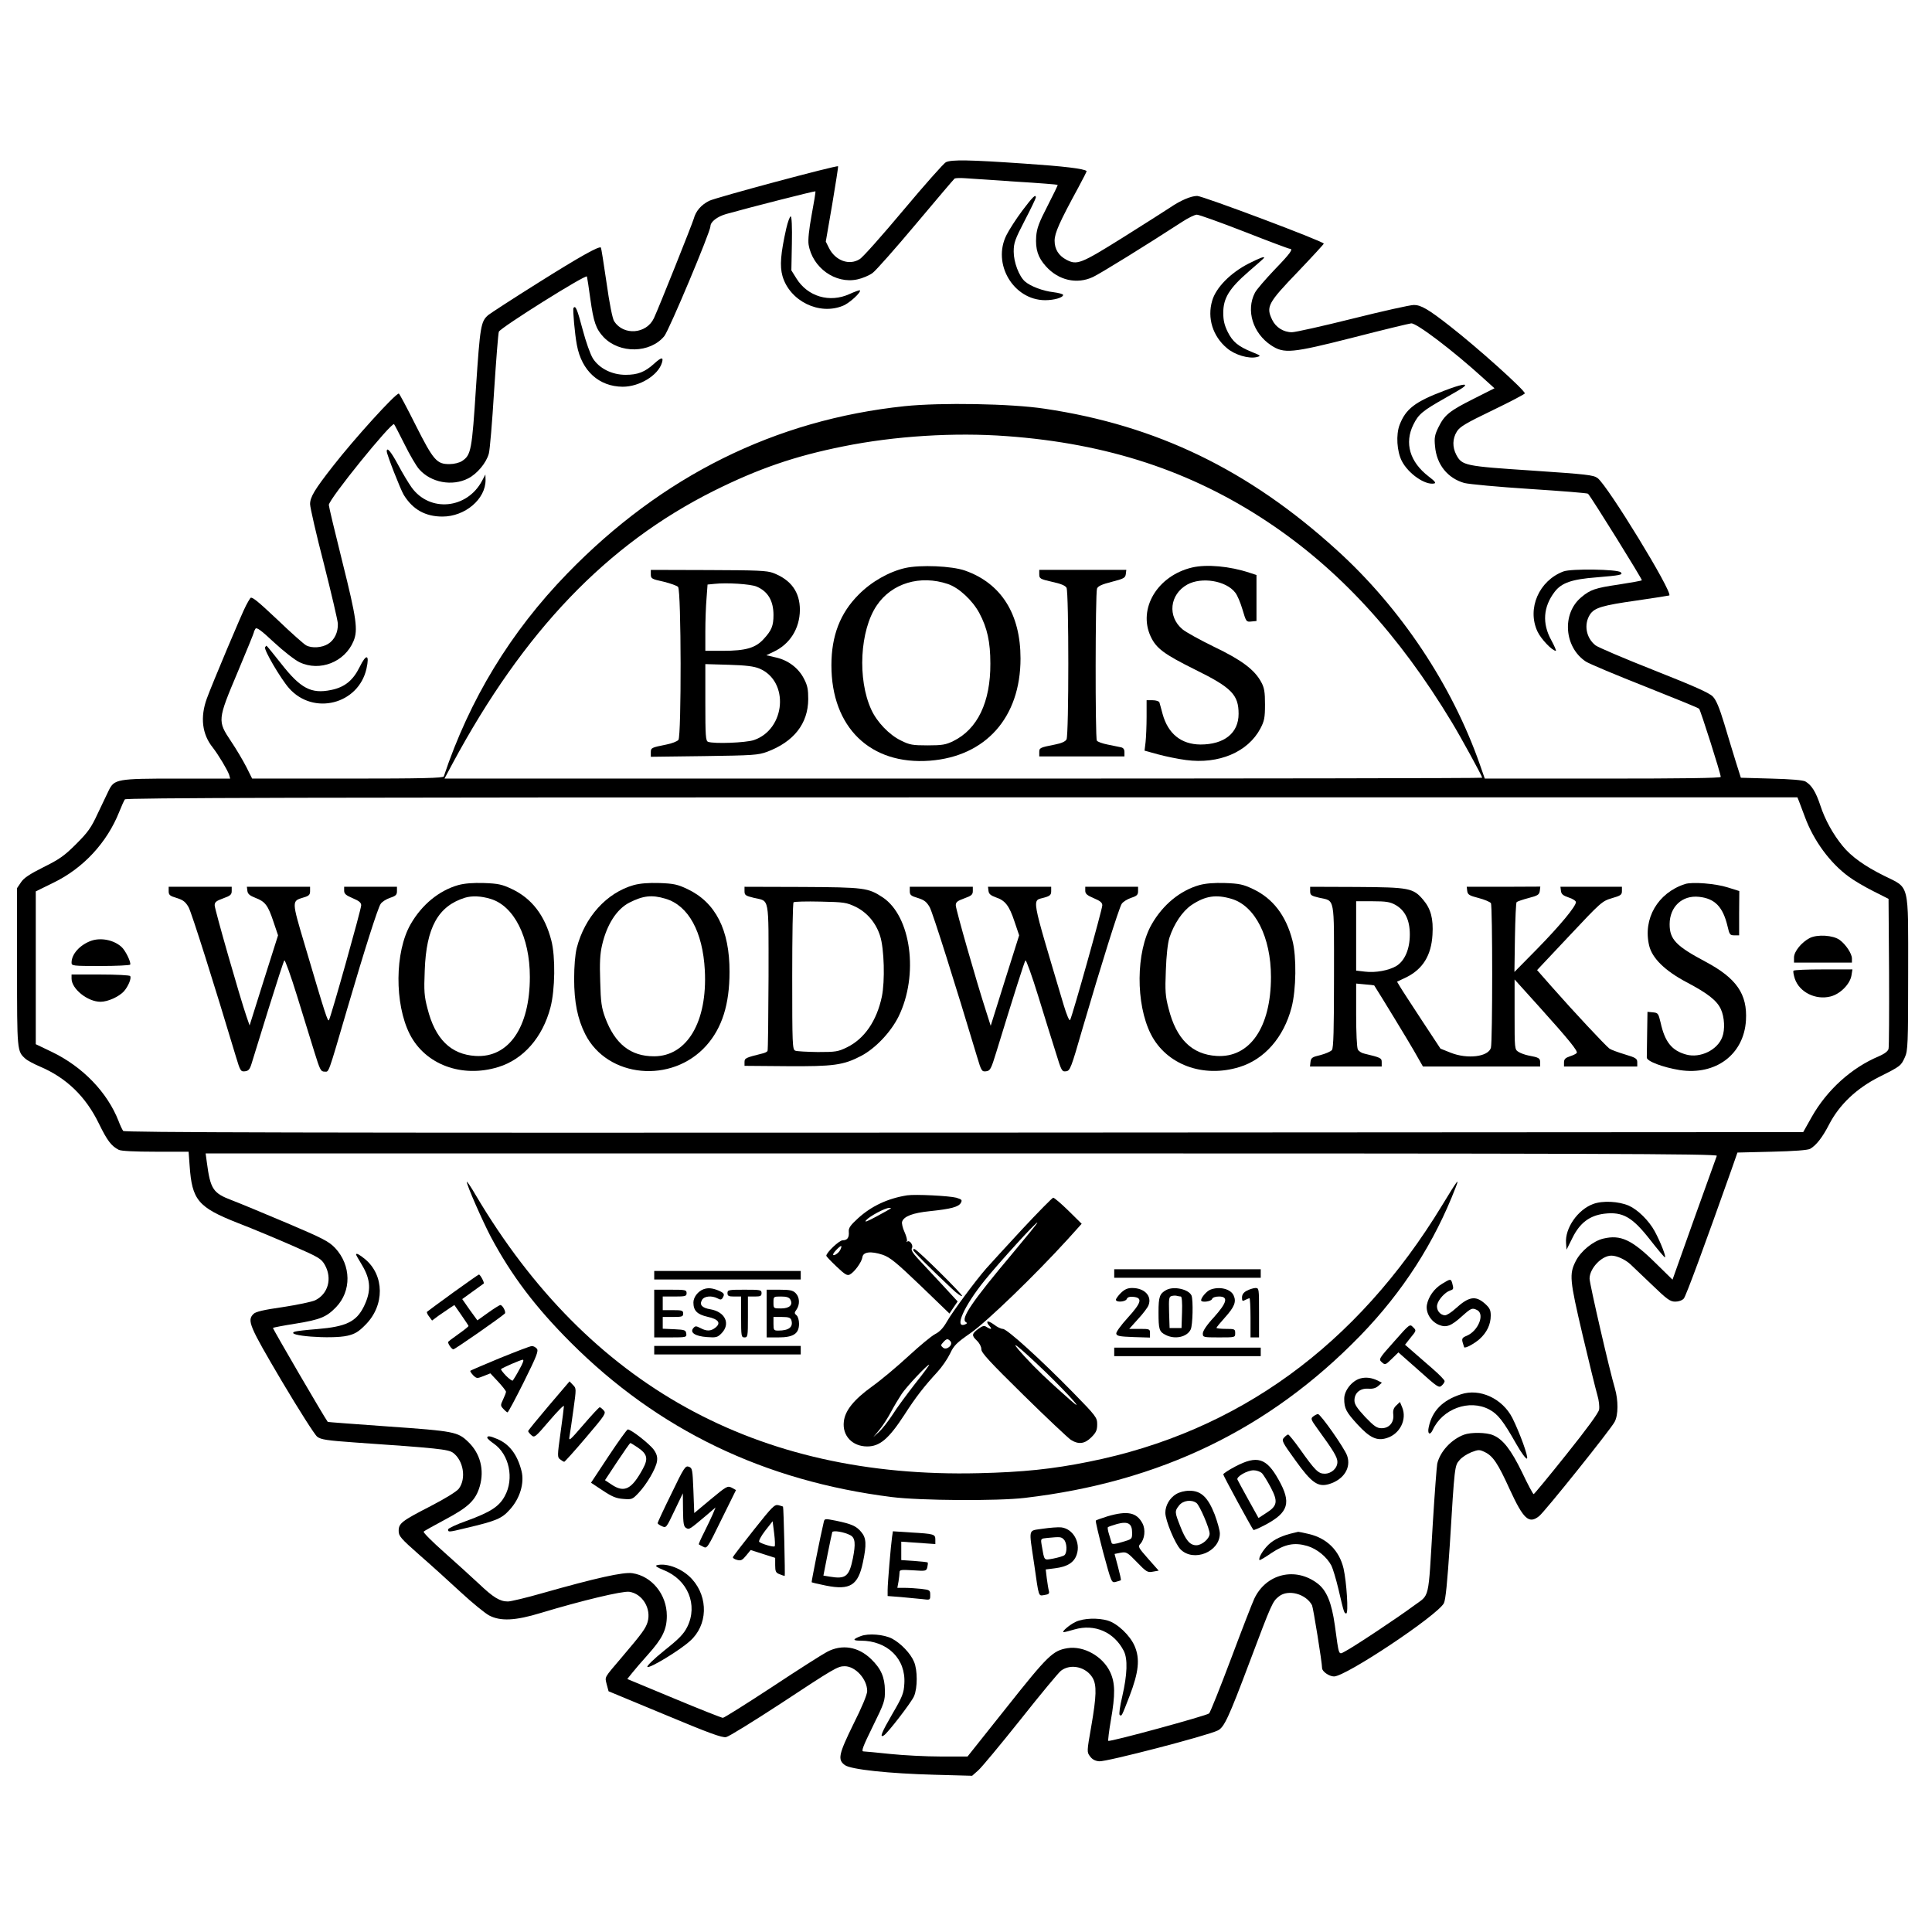 <?xml version="1.0" standalone="no"?>
<!DOCTYPE svg PUBLIC "-//W3C//DTD SVG 20010904//EN"
 "http://www.w3.org/TR/2001/REC-SVG-20010904/DTD/svg10.dtd">
<svg version="1.0" xmlns="http://www.w3.org/2000/svg"
 width="1134pt" height="1134pt" viewBox="0 0 1134 1134"
 preserveAspectRatio="xMidYMid meet">
<g transform="translate(0,1134) scale(0.1,-0.1)"
fill="#000000" stroke="none">
<path d="M5552 10388 c-13 -7 -125 -133 -249 -281 -124 -148 -239 -278 -257
-288 -61 -39 -143 -9 -180 65 l-19 38 38 220 c20 120 36 220 34 222 -8 7 -720
-184 -757 -203 -47 -24 -78 -60 -90 -105 -11 -36 -204 -520 -234 -584 -44 -93
-178 -103 -233 -18 -10 15 -28 105 -45 227 -16 111 -31 204 -33 206 -11 10
-125 -54 -370 -208 -150 -94 -280 -179 -291 -188 -44 -38 -48 -65 -72 -422
-24 -373 -29 -400 -82 -435 -15 -10 -47 -18 -72 -18 -76 -1 -95 20 -200 228
-51 102 -96 186 -99 186 -21 0 -262 -266 -386 -425 -109 -139 -135 -183 -135
-224 0 -19 36 -177 81 -350 44 -174 81 -332 82 -351 2 -51 -20 -97 -58 -120
-36 -22 -95 -26 -128 -8 -12 6 -89 74 -170 152 -118 111 -150 137 -158 125 -5
-7 -17 -27 -25 -43 -22 -40 -202 -468 -230 -546 -40 -110 -28 -210 35 -288 34
-44 86 -131 96 -160 l6 -22 -313 0 c-352 0 -367 -3 -400 -70 -9 -19 -38 -80
-64 -134 -39 -85 -58 -111 -128 -181 -68 -68 -98 -89 -191 -135 -82 -41 -116
-64 -132 -89 l-23 -34 0 -464 c0 -494 0 -493 49 -537 12 -11 50 -31 85 -46
155 -66 269 -175 347 -336 49 -100 72 -130 116 -153 14 -7 92 -11 216 -11
l194 0 6 -82 c14 -202 49 -244 282 -336 88 -34 234 -95 325 -135 153 -67 166
-75 187 -112 44 -79 19 -170 -57 -207 -19 -9 -105 -27 -190 -40 -112 -16 -159
-27 -172 -40 -39 -39 -26 -69 165 -393 101 -170 195 -318 209 -328 22 -17 58
-22 225 -34 482 -33 544 -40 572 -60 61 -45 79 -151 34 -211 -12 -16 -78 -57
-165 -102 -171 -88 -188 -101 -188 -146 0 -30 12 -44 122 -141 68 -59 177
-158 244 -220 67 -62 141 -122 165 -135 67 -35 154 -31 304 15 242 73 477 129
518 124 78 -11 131 -99 108 -178 -12 -38 -31 -65 -151 -206 -107 -126 -100
-113 -89 -159 l11 -41 330 -137 c258 -108 337 -137 360 -132 16 3 158 91 316
194 320 211 339 222 380 222 63 0 132 -76 132 -146 0 -20 -31 -95 -81 -194
-87 -178 -94 -209 -49 -241 36 -25 257 -49 526 -56 l220 -6 35 31 c19 16 131
151 249 299 118 149 225 278 238 287 57 43 147 22 185 -42 25 -43 23 -107 -8
-286 -26 -148 -26 -150 -7 -175 13 -18 30 -27 54 -29 41 -4 637 151 696 181
37 18 63 73 186 400 131 348 135 357 173 387 54 43 158 15 194 -52 7 -14 59
-336 59 -369 0 -20 42 -49 70 -49 70 0 608 359 645 430 10 20 20 119 35 347
28 460 28 460 57 493 13 16 44 36 69 46 42 16 48 16 79 1 48 -23 77 -66 146
-218 81 -176 113 -206 173 -158 33 26 420 509 443 553 22 40 22 126 2 196 -31
103 -149 615 -149 645 0 60 71 135 128 135 32 0 82 -23 112 -51 14 -13 71 -68
127 -121 88 -85 106 -98 136 -98 20 0 40 7 50 18 13 14 127 325 280 757 l35
100 203 5 c128 3 211 9 224 17 36 21 72 67 111 143 60 116 161 212 294 279
126 63 128 65 151 116 17 37 19 76 19 488 0 545 11 501 -142 577 -113 56 -193
113 -243 175 -55 67 -103 153 -130 236 -27 82 -52 121 -88 142 -14 8 -85 14
-201 17 l-178 5 -30 95 c-16 52 -47 153 -68 224 -28 92 -47 138 -67 158 -20
21 -110 61 -345 154 -175 69 -329 135 -343 146 -56 44 -70 124 -32 182 26 39
74 53 272 81 105 15 191 29 193 30 21 19 -361 644 -421 689 -25 18 -61 22
-385 44 -393 26 -410 29 -444 92 -24 46 -23 95 3 137 17 28 52 49 210 125 104
50 189 95 189 99 0 19 -278 269 -440 395 -126 99 -170 124 -211 124 -22 0
-183 -36 -359 -80 -176 -44 -337 -80 -357 -80 -50 0 -95 29 -116 73 -37 77
-26 98 153 284 82 86 150 160 150 163 0 13 -711 280 -743 280 -37 0 -99 -27
-159 -68 -24 -16 -148 -95 -277 -176 -248 -155 -269 -163 -331 -131 -46 24
-70 62 -70 112 0 45 28 108 139 312 28 52 50 95 49 97 -16 14 -131 28 -368 44
-321 22 -425 24 -458 8z m408 -114 c134 -8 246 -17 248 -19 2 -1 -25 -57 -59
-123 -51 -99 -63 -131 -67 -180 -5 -75 10 -123 57 -175 74 -83 182 -107 276
-63 43 20 310 185 524 324 35 23 74 42 86 42 12 0 138 -45 279 -100 140 -55
260 -100 266 -100 23 0 5 -26 -89 -123 -54 -57 -106 -117 -115 -135 -54 -104
-12 -238 95 -309 76 -50 120 -46 482 46 175 45 328 82 340 83 31 3 245 -159
426 -324 l63 -57 -119 -60 c-144 -72 -174 -96 -209 -167 -23 -46 -26 -64 -21
-113 9 -108 74 -188 172 -216 28 -7 198 -23 385 -35 184 -12 338 -24 341 -28
22 -24 320 -504 316 -508 -3 -3 -64 -14 -136 -25 -137 -20 -167 -30 -220 -75
-115 -96 -100 -293 27 -377 20 -13 177 -79 347 -146 171 -68 314 -126 318
-131 8 -7 127 -381 127 -400 0 -7 -220 -10 -692 -10 l-693 0 -29 83 c-163 466
-465 919 -839 1258 -517 470 -1056 732 -1715 830 -197 30 -610 37 -822 15
-761 -80 -1425 -410 -1981 -983 -332 -342 -573 -738 -724 -1190 -3 -10 -125
-13 -565 -13 l-560 0 -34 68 c-19 37 -59 105 -90 151 -80 120 -80 124 39 406
52 124 95 229 95 233 0 4 4 13 9 21 7 11 32 -7 110 -80 56 -52 123 -104 149
-116 119 -57 266 1 317 124 27 65 18 131 -65 463 -44 176 -80 327 -80 336 0
34 369 489 383 474 3 -3 30 -55 61 -117 30 -61 69 -128 86 -147 69 -79 195
-102 288 -54 53 27 106 91 121 145 6 19 20 185 31 367 12 182 24 339 28 349
10 24 512 339 517 324 2 -7 11 -66 20 -132 19 -136 33 -176 78 -224 94 -98
273 -95 356 6 28 34 271 613 271 645 0 26 40 57 93 72 139 39 520 136 523 133
2 -2 -8 -64 -22 -138 -16 -87 -22 -148 -18 -174 22 -136 157 -233 286 -205 29
6 70 23 90 38 20 15 134 144 254 287 120 143 222 263 227 267 6 3 33 4 61 2
28 -2 161 -11 296 -20z m-50 -1494 c590 -43 1082 -205 1530 -503 420 -279 770
-660 1082 -1177 51 -84 178 -316 178 -325 0 -3 -1370 -5 -3046 -5 l-3045 0 47
88 c418 777 906 1287 1534 1601 261 130 475 204 760 261 302 61 653 83 960 60z
m4649 -2142 c5 -13 21 -55 35 -93 51 -139 148 -271 258 -351 28 -21 92 -59
142 -84 l91 -46 3 -430 c1 -236 0 -439 -3 -450 -3 -14 -23 -29 -57 -44 -160
-67 -304 -197 -394 -356 l-50 -89 -4926 -3 c-3933 -2 -4927 1 -4935 10 -5 7
-18 33 -27 58 -66 169 -211 319 -392 406 l-94 45 0 448 0 449 104 51 c175 85
314 235 386 416 13 33 28 66 33 73 8 9 1002 12 4913 12 l4904 0 9 -22z m-482
-2082 c-3 -7 -63 -174 -133 -370 l-127 -357 -101 99 c-138 136 -204 166 -305
142 -60 -14 -132 -73 -162 -132 -39 -77 -36 -109 40 -433 39 -165 78 -324 87
-354 9 -30 13 -67 10 -85 -4 -20 -71 -112 -192 -263 -102 -128 -189 -233 -192
-233 -4 0 -35 58 -68 128 -65 133 -112 194 -170 218 -39 17 -131 18 -171 3
-75 -28 -140 -99 -157 -170 -3 -14 -15 -171 -26 -350 -28 -466 -16 -413 -113
-485 -90 -67 -353 -242 -404 -268 -37 -19 -33 -30 -58 154 -19 134 -48 205
-102 246 -130 99 -302 57 -371 -90 -11 -23 -72 -180 -136 -351 -64 -170 -122
-315 -129 -322 -13 -13 -584 -169 -592 -161 -2 2 4 56 15 119 27 154 26 221
-4 285 -43 92 -155 155 -250 140 -86 -14 -115 -42 -357 -347 l-230 -289 -157
0 c-86 0 -220 7 -297 15 -77 8 -148 15 -157 15 -14 0 -3 29 55 147 68 138 72
150 71 212 -1 77 -23 127 -81 183 -75 73 -171 89 -259 42 -27 -14 -173 -107
-324 -207 -151 -99 -280 -180 -287 -180 -7 0 -136 51 -287 114 l-274 114 28
35 c15 19 57 68 93 108 85 95 111 147 111 228 0 125 -88 233 -202 250 -53 8
-214 -28 -528 -117 -94 -27 -186 -49 -203 -49 -47 0 -86 24 -170 104 -42 39
-134 123 -204 185 -71 63 -125 117 -120 121 4 5 61 36 126 71 137 73 179 113
203 195 28 97 3 193 -68 261 -61 59 -83 63 -467 90 -196 14 -357 26 -357 27
-16 19 -325 549 -322 552 3 2 63 14 134 25 143 23 181 39 236 96 92 95 90 246
-5 348 -38 39 -68 55 -287 148 -135 57 -279 117 -319 132 -111 42 -126 65
-147 223 l-7 52 4438 0 c3732 0 4436 -2 4432 -14z"/>
<path d="M6000 10103 c-36 -48 -77 -112 -92 -142 -86 -169 40 -382 226 -383
53 0 106 15 106 31 0 5 -26 12 -57 16 -62 7 -135 35 -167 63 -35 31 -66 113
-66 175 0 51 7 71 65 183 36 69 65 130 65 135 0 22 -19 3 -80 -78z"/>
<path d="M4615 9999 c-33 -148 -39 -220 -22 -280 43 -146 215 -231 354 -174
39 15 110 81 100 91 -2 2 -30 -8 -61 -22 -116 -53 -245 -15 -311 91 l-30 48 3
159 c2 97 -1 158 -7 158 -5 0 -17 -32 -26 -71z"/>
<path d="M7329 9793 c-106 -54 -192 -141 -214 -218 -30 -101 3 -208 86 -278
46 -40 128 -64 175 -53 27 7 26 8 -28 30 -81 33 -113 60 -142 118 -19 39 -26
67 -26 112 0 86 35 143 149 242 50 43 91 79 91 81 0 9 -25 -1 -91 -34z"/>
<path d="M3366 9532 c-5 -9 8 -155 20 -217 28 -152 130 -244 269 -245 98 0
207 66 230 140 11 36 -2 35 -46 -5 -54 -49 -96 -65 -167 -65 -80 0 -154 37
-192 96 -15 24 -41 97 -60 169 -32 121 -42 145 -54 127z"/>
<path d="M8475 9046 c-169 -64 -224 -106 -260 -200 -22 -58 -16 -155 13 -212
38 -74 136 -142 189 -132 14 2 6 13 -31 41 -111 85 -144 196 -90 305 30 61 54
81 189 157 55 31 104 60 108 65 24 22 -19 14 -118 -24z"/>
<path d="M2270 8691 c0 -18 81 -225 100 -256 53 -86 127 -127 227 -127 133 0
254 103 253 215 l-1 32 -19 -36 c-88 -167 -307 -188 -414 -40 -18 25 -54 85
-80 134 -41 76 -66 106 -66 78z"/>
<path d="M9177 7986 c-144 -54 -215 -218 -153 -352 20 -44 87 -114 108 -114 4
0 -8 28 -27 63 -54 98 -47 195 20 283 40 53 101 74 244 85 143 12 159 15 144
30 -18 18 -291 22 -336 5z"/>
<path d="M1556 7541 c-9 -14 93 -187 141 -241 143 -161 407 -94 454 115 19 85
-1 90 -40 10 -39 -79 -88 -119 -168 -135 -116 -24 -179 9 -293 155 -46 58 -84
105 -86 105 -1 0 -5 -4 -8 -9z"/>
<path d="M5313 8006 c-96 -22 -199 -81 -273 -156 -109 -109 -160 -242 -160
-415 0 -365 229 -586 577 -560 329 25 533 254 533 600 0 261 -113 441 -326
516 -77 27 -261 35 -351 15z m251 -94 c65 -22 144 -96 184 -170 47 -88 65
-170 65 -297 1 -226 -75 -385 -218 -455 -43 -21 -64 -25 -150 -25 -89 0 -106
3 -156 28 -69 33 -142 109 -175 182 -82 178 -67 465 32 611 88 131 255 181
418 126z"/>
<path d="M6997 8009 c-203 -48 -319 -241 -243 -405 33 -70 77 -103 262 -195
213 -105 254 -147 254 -259 0 -113 -84 -180 -224 -180 -113 1 -190 63 -222
179 -8 31 -17 62 -19 69 -3 6 -20 12 -40 12 l-35 0 0 -97 c0 -54 -3 -121 -6
-149 l-6 -50 80 -22 c44 -12 117 -27 163 -33 193 -26 364 47 437 185 23 44 27
63 27 141 0 73 -4 98 -22 131 -39 73 -115 130 -278 208 -82 40 -165 86 -184
102 -90 75 -76 205 28 263 84 46 227 23 281 -47 12 -14 31 -59 43 -100 21 -71
22 -73 51 -70 l31 3 0 135 0 135 -40 13 c-117 39 -253 51 -338 31z"/>
<path d="M3820 7969 c0 -25 5 -28 74 -43 41 -10 80 -24 86 -31 19 -22 20 -876
2 -898 -8 -9 -39 -21 -70 -27 -89 -18 -92 -19 -92 -46 l0 -26 313 4 c289 4
316 6 369 25 157 59 241 165 242 309 0 57 -4 80 -25 120 -32 63 -93 109 -165
125 l-56 13 42 20 c97 45 154 137 155 246 0 105 -52 177 -157 217 -37 14 -93
16 -380 17 l-338 1 0 -26z m621 -72 c66 -28 99 -83 99 -167 0 -63 -11 -90 -56
-139 -48 -54 -106 -71 -241 -71 l-103 0 0 113 c0 61 3 149 7 194 l6 82 41 4
c72 8 212 -1 247 -16z m16 -481 c177 -74 155 -356 -32 -420 -49 -16 -235 -23
-269 -10 -14 5 -16 35 -16 231 l0 225 138 -4 c100 -3 148 -9 179 -22z"/>
<path d="M6100 7969 c0 -25 5 -28 75 -44 51 -11 78 -22 85 -35 14 -25 14 -865
0 -890 -6 -12 -30 -23 -67 -30 -90 -18 -93 -19 -93 -46 l0 -24 250 0 250 0 0
25 c0 17 -6 26 -22 29 -13 3 -48 10 -78 16 -30 6 -58 16 -62 23 -10 16 -9 866
1 892 6 15 28 25 87 40 70 18 79 23 82 45 l3 25 -256 0 -255 0 0 -26z"/>
<path d="M2690 6145 c-113 -32 -214 -115 -280 -230 -93 -162 -95 -467 -5 -645
91 -179 306 -259 520 -193 147 45 260 174 306 350 27 103 30 298 5 393 -38
147 -115 247 -232 302 -57 27 -80 32 -163 35 -65 2 -114 -2 -151 -12z m189
-81 c138 -41 231 -225 231 -458 0 -296 -124 -476 -319 -464 -145 9 -237 99
-282 279 -19 72 -21 102 -16 223 9 253 79 378 237 427 41 12 93 10 149 -7z"/>
<path d="M3720 6145 c-159 -45 -288 -187 -335 -370 -9 -37 -15 -105 -15 -181
0 -135 20 -235 65 -324 130 -257 508 -293 710 -68 93 104 137 242 137 433 1
247 -82 409 -248 487 -57 27 -80 32 -163 35 -65 2 -114 -2 -151 -12z m186 -80
c135 -40 219 -194 231 -420 16 -302 -104 -505 -298 -505 -138 0 -229 72 -287
227 -21 58 -26 89 -29 213 -4 110 -1 161 11 213 28 121 86 211 160 249 81 41
132 47 212 23z"/>
<path d="M7040 6145 c-113 -32 -214 -115 -280 -230 -93 -162 -95 -467 -5 -645
91 -179 306 -259 520 -193 147 45 260 174 306 350 27 103 30 298 5 393 -38
147 -115 247 -232 302 -57 27 -80 32 -163 35 -65 2 -114 -2 -151 -12z m189
-81 c138 -41 231 -225 231 -458 0 -296 -124 -476 -319 -464 -145 9 -237 99
-282 279 -19 72 -21 102 -16 223 3 88 11 160 21 192 27 82 76 155 130 192 81
54 144 63 235 36z"/>
<path d="M9890 6151 c-160 -52 -248 -204 -210 -362 18 -74 93 -147 219 -214
124 -65 179 -108 202 -159 21 -46 25 -120 8 -163 -28 -76 -129 -125 -211 -103
-85 23 -126 74 -151 188 -13 54 -15 57 -45 60 l-32 3 -2 -125 c-1 -69 -2 -134
-2 -143 -1 -22 95 -58 194 -74 211 -32 376 92 388 292 9 154 -55 247 -237 344
-173 92 -211 131 -211 220 0 103 74 172 173 161 93 -10 140 -59 167 -173 11
-48 14 -53 40 -53 l28 0 0 130 1 130 -67 21 c-71 23 -210 34 -252 20z"/>
<path d="M990 6109 c0 -22 7 -28 48 -40 38 -12 51 -23 69 -54 18 -33 150 -451
278 -878 25 -83 28 -88 53 -85 20 2 28 11 38 43 7 22 51 166 99 320 48 154 90
284 94 288 4 4 38 -90 75 -210 37 -120 83 -269 102 -330 32 -103 37 -113 59
-113 27 0 17 -28 135 375 100 341 178 586 194 609 7 12 32 28 55 36 34 11 41
18 41 39 l0 26 -155 0 -155 0 0 -23 c0 -18 10 -27 50 -44 38 -16 50 -26 50
-42 0 -23 -176 -650 -189 -673 -7 -13 -20 27 -142 440 -78 262 -77 258 -8 279
32 9 39 16 39 37 l0 26 -185 0 -186 0 3 -24 c2 -18 14 -28 47 -41 58 -22 74
-44 106 -140 l27 -80 -84 -265 -83 -264 -18 52 c-38 110 -187 630 -187 653 0
19 9 26 50 41 42 15 50 22 50 43 l0 25 -185 0 -185 0 0 -26z"/>
<path d="M4370 6109 c0 -23 6 -27 55 -39 93 -22 86 19 86 -463 -1 -236 -3
-432 -6 -436 -3 -5 -17 -12 -32 -15 -97 -24 -103 -27 -103 -50 l0 -22 247 -2
c277 -2 333 6 437 60 84 44 174 139 220 231 120 244 74 589 -93 700 -85 56
-107 59 -473 61 l-338 1 0 -26z m653 -92 c68 -34 119 -95 143 -171 24 -76 29
-264 10 -356 -30 -142 -102 -247 -204 -297 -53 -26 -66 -28 -172 -28 -63 1
-123 4 -132 8 -17 6 -18 36 -18 435 0 236 3 432 8 436 4 4 75 6 157 4 141 -3
153 -5 208 -31z"/>
<path d="M5340 6109 c0 -22 7 -28 48 -40 38 -12 51 -23 69 -54 18 -33 150
-451 278 -878 25 -84 28 -88 53 -85 24 3 29 12 60 113 103 336 165 531 171
538 4 4 38 -90 75 -210 37 -120 83 -269 103 -331 33 -108 36 -113 60 -110 24
3 29 15 99 258 106 362 212 701 228 725 8 12 32 27 55 35 34 11 41 18 41 39
l0 26 -155 0 -155 0 0 -23 c0 -18 10 -27 50 -44 38 -16 50 -26 50 -42 0 -23
-176 -651 -189 -673 -4 -8 -20 29 -38 89 -197 663 -187 607 -112 630 32 9 39
16 39 37 l0 26 -185 0 -186 0 3 -24 c2 -18 13 -27 43 -38 55 -18 79 -49 110
-143 l27 -80 -84 -266 -83 -265 -28 88 c-57 176 -177 596 -177 619 0 19 9 26
50 41 42 15 50 22 50 43 l0 25 -185 0 -185 0 0 -26z"/>
<path d="M7690 6109 c0 -23 6 -27 52 -38 95 -21 88 13 88 -461 0 -317 -3 -420
-12 -433 -7 -9 -38 -22 -68 -30 -48 -11 -55 -16 -58 -40 l-3 -27 210 0 211 0
0 25 c0 25 -4 27 -103 51 -15 3 -32 14 -37 24 -6 10 -10 102 -10 203 l0 184
53 -5 c28 -2 52 -5 53 -6 42 -66 195 -317 233 -383 l53 -93 344 0 344 0 0 24
c0 25 -6 29 -70 41 -19 4 -45 13 -57 21 -23 14 -23 18 -23 220 l0 205 147
-163 c172 -191 225 -257 218 -268 -3 -5 -21 -14 -40 -20 -27 -9 -35 -17 -35
-36 l0 -24 215 0 215 0 0 25 c0 21 -8 27 -72 46 -40 12 -81 27 -91 34 -22 16
-213 220 -337 361 l-88 100 190 202 c185 197 192 203 249 220 52 15 59 20 59
42 l0 25 -180 0 -181 0 3 -24 c2 -19 13 -28 46 -39 23 -7 42 -20 42 -27 0 -25
-93 -137 -227 -274 l-134 -136 3 202 c2 111 6 205 10 208 4 4 36 15 70 24 55
14 63 20 66 42 l3 25 -216 -1 -216 0 3 -25 c3 -21 12 -27 67 -41 35 -9 67 -23
72 -30 10 -16 10 -812 0 -849 -15 -53 -138 -68 -236 -29 l-60 24 -110 167
c-60 92 -118 180 -127 196 l-18 30 55 26 c96 48 146 128 153 249 6 95 -10 153
-54 205 -59 70 -82 74 -392 76 l-272 1 0 -26z m500 -80 c57 -32 85 -89 85
-174 0 -85 -29 -154 -79 -185 -44 -26 -122 -41 -185 -33 l-51 6 0 203 0 204
96 0 c80 0 103 -4 134 -21z"/>
<path d="M10622 5834 c-48 -25 -92 -79 -92 -114 l0 -30 170 0 170 0 0 24 c0
28 -35 82 -72 109 -38 28 -131 34 -176 11z"/>
<path d="M535 5818 c-66 -24 -115 -78 -115 -128 0 -19 5 -20 169 -20 94 0 172
4 175 8 7 12 -28 85 -52 105 -45 40 -120 55 -177 35z"/>
<path d="M10527 5642 c-3 -4 1 -25 8 -47 27 -79 122 -126 209 -104 57 14 114
72 123 122 l6 37 -171 0 c-94 0 -173 -3 -175 -8z"/>
<path d="M420 5596 c0 -60 94 -136 170 -136 43 0 107 29 137 61 25 28 46 77
37 90 -3 5 -81 9 -175 9 l-169 0 0 -24z"/>
<path d="M2740 4403 c0 -21 91 -227 141 -323 122 -228 262 -413 469 -620 513
-513 1136 -813 1884 -907 165 -21 621 -24 781 -5 794 93 1437 404 1970 953
249 257 434 545 559 869 24 61 12 46 -79 -104 -500 -823 -1199 -1331 -2075
-1506 -213 -43 -387 -61 -645 -67 -1303 -32 -2291 515 -2952 1631 -29 50 -53
85 -53 79z"/>
<path d="M5325 4324 c-114 -18 -210 -63 -289 -135 -44 -40 -56 -57 -54 -78 3
-35 -8 -51 -36 -51 -20 0 -96 -72 -96 -91 0 -3 27 -32 60 -63 49 -47 63 -55
78 -47 27 14 70 73 74 102 4 31 49 37 119 14 43 -15 79 -44 222 -181 l170
-164 24 36 24 35 -94 102 c-52 56 -115 123 -139 149 -32 35 -42 52 -35 63 9
17 -15 49 -28 37 -5 -4 -6 -2 -2 3 3 6 -3 30 -14 54 -11 24 -17 51 -14 60 10
32 64 52 163 62 125 13 169 25 182 49 9 17 5 20 -27 30 -42 11 -240 21 -288
14z m-96 -77 c-2 -2 -40 -23 -84 -47 -56 -30 -74 -37 -61 -22 21 24 111 72
135 72 8 0 12 -1 10 -3z m-298 -245 c-10 -19 -41 -38 -41 -25 0 10 43 54 48
49 2 -2 -1 -13 -7 -24z"/>
<path d="M5998 4123 c-96 -104 -190 -206 -209 -228 -64 -73 -200 -257 -231
-312 -21 -37 -42 -60 -70 -74 -21 -11 -91 -69 -156 -129 -65 -60 -160 -140
-212 -177 -108 -78 -160 -142 -167 -207 -10 -83 50 -146 137 -146 74 0 126 44
218 185 68 106 116 167 194 252 26 28 59 76 74 107 23 49 38 64 123 123 95 67
376 338 568 549 l82 91 -78 77 c-43 42 -83 76 -89 76 -5 0 -88 -84 -184 -187z
m-55 -140 c-236 -281 -306 -383 -274 -403 9 -5 8 -9 -5 -14 -65 -25 -6 108
116 259 85 105 302 344 309 339 2 -2 -64 -83 -146 -181z m-364 -516 c17 -21
-23 -55 -44 -37 -14 12 -14 15 1 31 20 23 28 23 43 6z m-208 -249 c-48 -62
-109 -144 -133 -183 -25 -38 -60 -83 -79 -100 l-33 -30 36 43 c20 24 50 71 68
105 18 34 47 82 63 106 30 44 149 171 161 171 3 0 -34 -51 -83 -112z"/>
<path d="M9351 4273 c-90 -33 -166 -142 -159 -229 l3 -39 35 70 c43 87 100
130 186 141 109 13 165 -19 271 -155 43 -55 81 -100 85 -101 10 0 -26 91 -59
152 -34 63 -99 127 -152 151 -60 26 -154 31 -210 10z"/>
<path d="M5360 4003 c0 -8 94 -102 227 -227 29 -28 56 -47 60 -43 6 7 -258
268 -278 275 -5 2 -9 0 -9 -5z"/>
<path d="M2090 3976 c0 -2 15 -29 34 -60 53 -88 56 -155 11 -246 -44 -88 -104
-117 -272 -131 -65 -5 -124 -12 -132 -15 -68 -24 216 -46 309 -24 43 10 65 23
105 64 114 114 112 291 -3 386 -33 27 -52 37 -52 26z"/>
<path d="M6540 3865 l0 -25 430 0 430 0 0 25 0 25 -430 0 -430 0 0 -25z"/>
<path d="M3840 3855 l0 -25 430 0 430 0 0 25 0 25 -430 0 -430 0 0 -25z"/>
<path d="M2658 3752 c-81 -59 -149 -109 -152 -112 -2 -3 3 -16 13 -28 l17 -23
39 29 c22 15 52 36 66 45 l26 17 41 -59 c23 -33 42 -62 42 -64 0 -3 -27 -25
-60 -48 -33 -23 -60 -44 -60 -46 0 -13 22 -43 31 -43 9 0 275 185 302 210 9 8
-13 50 -26 50 -5 0 -37 -20 -72 -45 l-63 -45 -45 62 -44 63 61 44 c33 24 63
46 65 47 6 5 -21 54 -28 53 -3 0 -72 -49 -153 -107z"/>
<path d="M8465 3805 c-47 -28 -81 -76 -90 -125 -7 -45 23 -96 70 -116 44 -18
72 -8 137 51 54 48 59 50 89 35 45 -25 5 -122 -61 -150 -27 -11 -31 -17 -25
-39 4 -14 8 -27 9 -29 8 -7 57 20 89 47 44 39 67 87 67 139 0 33 -6 45 -35 71
-55 48 -94 41 -172 -30 -24 -22 -51 -39 -61 -39 -30 0 -54 33 -46 63 7 30 47
73 75 82 21 7 22 9 13 43 -8 27 -10 27 -59 -3z"/>
<path d="M4130 3773 c-33 -12 -60 -47 -60 -78 0 -48 22 -70 83 -84 64 -14 80
-36 47 -63 -27 -22 -52 -23 -89 -3 -26 13 -30 13 -42 -1 -21 -26 12 -47 80
-52 54 -4 62 -2 85 21 56 56 23 127 -64 142 -49 8 -66 26 -50 54 12 24 58 28
92 10 16 -9 23 -8 29 2 14 23 11 29 -26 45 -35 14 -59 16 -85 7z"/>
<path d="M6579 3751 c-16 -16 -29 -34 -29 -40 0 -17 57 -13 64 5 4 10 16 14
38 12 56 -5 48 -34 -32 -122 -41 -45 -70 -85 -68 -94 3 -14 19 -17 101 -20
l97 -3 0 26 c0 24 -2 25 -61 25 l-61 0 52 58 c29 31 56 67 61 80 22 55 -23
102 -96 102 -27 0 -44 -8 -66 -29z"/>
<path d="M6845 3768 c-38 -21 -45 -39 -45 -129 0 -103 4 -115 41 -134 55 -29
127 -13 148 32 12 25 15 170 5 198 -15 37 -104 58 -149 33z m86 -38 c6 0 9
-38 7 -92 l-3 -93 -35 0 -35 0 -3 92 c-2 81 -1 92 15 96 10 3 24 3 31 1 8 -2
18 -4 23 -4z"/>
<path d="M7104 3770 c-21 -8 -54 -46 -54 -62 0 -15 58 -8 64 7 3 9 19 15 41
15 56 0 48 -35 -30 -122 -41 -44 -65 -80 -65 -95 0 -22 2 -23 95 -23 95 0 95
0 95 25 0 24 -3 25 -55 25 -30 0 -55 3 -55 6 0 3 23 31 50 61 55 61 68 92 51
129 -17 39 -84 55 -137 34z"/>
<path d="M7318 3764 c-19 -10 -28 -23 -28 -40 0 -21 3 -23 19 -14 11 5 22 10
25 10 3 0 6 -52 6 -115 l0 -115 25 0 25 0 0 145 c0 144 0 145 -22 145 -13 -1
-35 -8 -50 -16z"/>
<path d="M3840 3630 l0 -140 96 0 c93 0 95 1 92 23 -3 20 -9 22 -70 25 l-68 3
0 34 0 35 60 0 c53 0 60 2 60 20 0 18 -7 20 -60 20 l-60 0 0 40 0 40 70 0 c63
0 70 2 70 20 0 19 -7 20 -95 20 l-95 0 0 -140z"/>
<path d="M4270 3750 c0 -17 7 -20 40 -20 l40 0 0 -120 c0 -113 1 -120 20 -120
19 0 20 7 20 120 l0 120 40 0 c33 0 40 3 40 20 0 19 -7 20 -100 20 -93 0 -100
-1 -100 -20z"/>
<path d="M4500 3630 l0 -140 69 0 c88 0 121 22 121 80 0 21 -6 43 -15 50 -13
11 -13 15 0 33 21 30 19 73 -5 97 -16 16 -33 20 -95 20 l-75 0 0 -140z m139
82 c17 -31 -5 -52 -54 -52 -45 0 -45 0 -45 35 0 35 0 35 45 35 32 0 47 -5 54
-18z m6 -121 c12 -40 -14 -61 -77 -61 -26 0 -28 3 -28 40 l0 40 49 0 c40 0 51
-4 56 -19z"/>
<path d="M5796 3583 c-3 -4 1 -15 11 -25 18 -20 12 -24 -16 -7 -14 10 -24 7
-49 -11 -39 -29 -40 -39 -7 -70 14 -14 25 -34 25 -49 -1 -21 49 -74 247 -269
136 -134 262 -252 278 -263 46 -29 82 -24 121 15 28 28 34 42 34 76 0 39 -5
47 -142 187 -190 194 -387 373 -412 373 -10 0 -34 11 -51 25 -18 13 -35 21
-39 18z m345 -300 c141 -138 234 -243 139 -159 -140 124 -197 179 -267 255
-108 118 -45 70 128 -96z"/>
<path d="M8183 3466 c-91 -102 -92 -104 -72 -122 19 -17 21 -16 58 20 l39 38
119 -105 c110 -99 119 -105 135 -90 10 9 18 21 17 27 0 6 -31 38 -69 71 -38
33 -91 79 -116 101 l-47 41 33 42 c34 41 34 42 14 61 -19 20 -20 19 -111 -84z"/>
<path d="M2935 3369 c-93 -39 -172 -72 -174 -75 -3 -2 5 -14 16 -26 21 -20 23
-20 61 -5 l40 16 46 -49 c25 -27 46 -54 46 -59 0 -6 -8 -26 -17 -45 -16 -34
-16 -37 2 -56 10 -11 21 -20 24 -20 4 0 47 81 96 179 76 153 87 182 76 195 -8
9 -21 16 -30 15 -9 0 -92 -32 -186 -70z m114 -66 c-17 -32 -35 -61 -39 -66 -3
-4 -21 9 -40 28 -18 19 -32 37 -29 39 8 8 114 54 127 55 9 1 2 -19 -19 -56z"/>
<path d="M3840 3415 l0 -25 430 0 430 0 0 25 0 25 -430 0 -430 0 0 -25z"/>
<path d="M6540 3405 l0 -25 430 0 430 0 0 25 0 25 -430 0 -430 0 0 -25z"/>
<path d="M7984 3249 c-49 -14 -94 -71 -94 -119 0 -57 11 -78 79 -152 71 -77
113 -97 170 -79 77 23 121 109 91 181 l-13 31 -21 -20 c-16 -15 -21 -29 -18
-54 5 -46 -24 -80 -68 -80 -28 0 -43 10 -97 66 -48 52 -63 74 -63 97 0 44 33
72 80 69 27 -2 45 3 60 16 l21 19 -23 12 c-37 18 -71 22 -104 13z"/>
<path d="M3221 3089 c-66 -78 -121 -145 -121 -149 0 -4 9 -15 19 -24 18 -16
22 -13 105 84 47 55 86 95 86 87 0 -7 -9 -78 -20 -157 -19 -136 -19 -144 -2
-156 9 -7 20 -14 24 -14 3 0 61 64 127 142 114 134 120 143 104 160 -9 10 -19
18 -23 18 -4 0 -47 -46 -95 -102 -82 -95 -88 -100 -82 -68 3 19 14 90 23 158
17 122 17 123 -3 143 l-20 21 -122 -143z"/>
<path d="M8575 3156 c-108 -35 -169 -97 -189 -193 -9 -39 7 -51 23 -17 57 125
215 183 332 121 51 -27 82 -67 158 -201 31 -55 59 -92 64 -87 9 9 -43 152 -86
238 -58 114 -191 176 -302 139z"/>
<path d="M7708 3026 c-16 -12 -14 -18 25 -72 94 -129 117 -167 117 -195 0 -37
-35 -69 -75 -69 -37 0 -56 19 -144 143 -34 48 -66 87 -70 87 -4 0 -15 -8 -24
-18 -16 -17 -12 -25 66 -133 96 -134 133 -159 198 -140 86 26 131 96 106 167
-16 45 -156 244 -171 244 -6 0 -19 -7 -28 -14z"/>
<path d="M3572 2793 l-103 -156 68 -45 c54 -36 79 -47 121 -50 51 -4 54 -3 90
35 49 52 101 142 108 184 4 25 0 43 -18 69 -23 33 -132 119 -153 120 -5 0 -56
-71 -113 -157z m171 51 c56 -38 63 -65 31 -124 -66 -122 -109 -144 -184 -94
l-39 26 72 109 c40 60 74 109 77 109 3 0 22 -12 43 -26z"/>
<path d="M2860 2901 c0 -4 17 -20 39 -35 90 -63 120 -205 64 -307 -33 -62 -85
-95 -225 -146 -60 -21 -108 -44 -108 -50 0 -17 3 -17 105 8 178 42 210 55 258
109 59 65 86 155 68 226 -24 96 -72 159 -143 188 -42 18 -58 20 -58 7z"/>
<path d="M7252 2733 c-40 -21 -72 -42 -72 -47 0 -8 166 -313 177 -326 2 -3 34
11 70 30 137 73 154 130 77 266 -71 127 -125 143 -252 77z m156 -41 c9 -10 32
-47 51 -83 43 -82 39 -108 -26 -149 l-46 -30 -60 108 c-33 59 -61 112 -64 118
-6 17 58 54 95 54 18 0 40 -8 50 -18z"/>
<path d="M3941 2573 c-45 -91 -81 -169 -81 -173 0 -4 11 -12 25 -18 25 -12 26
-10 74 91 l49 102 1 -97 c1 -82 4 -99 19 -107 18 -10 19 -9 121 77 l51 44 -16
-39 c-9 -21 -32 -69 -51 -107 -19 -37 -33 -69 -31 -71 2 -1 13 -8 26 -14 22
-12 25 -7 107 161 l85 172 -25 14 c-25 12 -30 9 -123 -68 l-97 -81 -5 132 c-5
124 -6 132 -27 140 -20 7 -28 -4 -102 -158z"/>
<path d="M6903 2570 c-38 -23 -63 -67 -63 -109 0 -45 57 -182 89 -215 77 -77
231 -15 231 93 0 18 -14 67 -30 111 -40 102 -80 140 -148 140 -29 0 -59 -8
-79 -20z m120 -52 c19 -15 77 -150 77 -180 0 -29 -45 -68 -78 -68 -38 0 -63
30 -95 113 -32 81 -33 87 -6 121 23 29 72 36 102 14z"/>
<path d="M4425 2361 c-66 -83 -121 -155 -123 -160 -2 -6 9 -13 24 -17 23 -6
31 -2 54 26 l26 32 72 -23 72 -23 0 -43 c0 -37 4 -45 26 -53 14 -6 27 -10 30
-10 3 0 -6 401 -10 407 -1 1 -12 4 -26 8 -24 6 -36 -7 -145 -144z m122 -97
c-6 -7 -77 14 -91 26 -4 5 11 34 35 65 l44 56 9 -71 c5 -39 6 -73 3 -76z"/>
<path d="M6501 2440 c-35 -11 -66 -22 -69 -25 -3 -3 17 -86 43 -186 49 -180
49 -180 74 -174 14 4 28 8 30 10 2 2 -6 38 -17 79 l-20 75 35 7 c34 6 39 4 96
-55 56 -58 63 -62 94 -56 l34 6 -62 70 c-58 66 -61 71 -45 88 25 28 31 83 12
119 -34 65 -88 76 -205 42z m144 -96 c0 -38 0 -38 -58 -55 -42 -13 -59 -14
-62 -6 -2 7 -9 29 -15 50 -7 21 -10 41 -7 43 3 3 27 11 54 19 64 17 88 3 88
-51z"/>
<path d="M4835 2406 c-20 -84 -73 -351 -71 -353 2 -2 40 -11 85 -20 141 -28
188 2 216 137 22 104 20 143 -10 178 -29 35 -57 47 -148 66 -66 13 -67 13 -72
-8z m156 -77 c29 -15 32 -50 15 -136 -22 -107 -42 -123 -137 -107 l-36 6 24
122 c13 66 26 126 28 133 4 12 71 1 106 -18z"/>
<path d="M6120 2367 c-87 -14 -82 10 -50 -207 29 -202 24 -187 61 -182 25 4
30 8 25 26 -3 11 -8 44 -12 73 l-6 51 55 7 c72 9 112 34 127 81 24 71 -22 151
-91 159 -19 2 -68 -2 -109 -8z m124 -63 c19 -18 21 -77 4 -92 -7 -6 -36 -14
-65 -20 -58 -10 -52 -17 -69 80 -6 37 -6 37 33 41 75 7 82 7 97 -9z"/>
<path d="M5236 2319 c-7 -49 -26 -271 -26 -312 l0 -35 78 -6 c42 -4 98 -9 125
-12 47 -6 47 -6 47 24 0 28 -2 30 -52 36 -29 3 -73 6 -97 6 l-44 0 7 38 c3 20
6 44 6 54 0 14 10 15 78 11 76 -5 79 -5 85 18 3 13 4 25 2 28 -3 2 -38 6 -80
9 l-75 5 0 54 0 54 100 -7 100 -7 0 26 c0 32 -7 34 -142 42 l-107 7 -5 -33z"/>
<path d="M7595 2343 c-67 -15 -117 -38 -150 -70 -33 -32 -61 -80 -52 -90 2 -2
33 16 69 41 80 53 135 64 211 42 57 -17 115 -64 142 -116 8 -16 27 -78 41
-137 33 -142 34 -143 46 -143 14 0 2 184 -16 264 -25 105 -97 177 -203 202
-32 8 -60 13 -63 13 -3 -1 -14 -3 -25 -6z"/>
<path d="M3856 2153 c-13 -4 -1 -12 40 -29 141 -56 202 -204 138 -333 -21 -42
-48 -70 -135 -139 -62 -50 -104 -91 -99 -96 11 -11 187 95 250 152 104 92 109
255 13 362 -54 61 -148 98 -207 83z"/>
<path d="M6315 1821 c-37 -17 -88 -61 -71 -61 5 0 33 7 63 16 118 34 232 -15
289 -126 24 -47 21 -138 -9 -268 -14 -59 -20 -105 -15 -108 12 -8 10 -13 58
111 54 141 62 218 30 293 -27 63 -101 133 -158 150 -58 17 -141 14 -187 -7z"/>
<path d="M5053 1737 c-50 -19 -50 -27 -1 -27 157 0 266 -107 256 -253 -3 -55
-11 -76 -72 -180 -62 -107 -75 -140 -48 -123 23 14 163 196 177 230 21 49 21
153 0 202 -20 49 -78 109 -129 136 -48 25 -139 32 -183 15z"/>
</g>
</svg>
